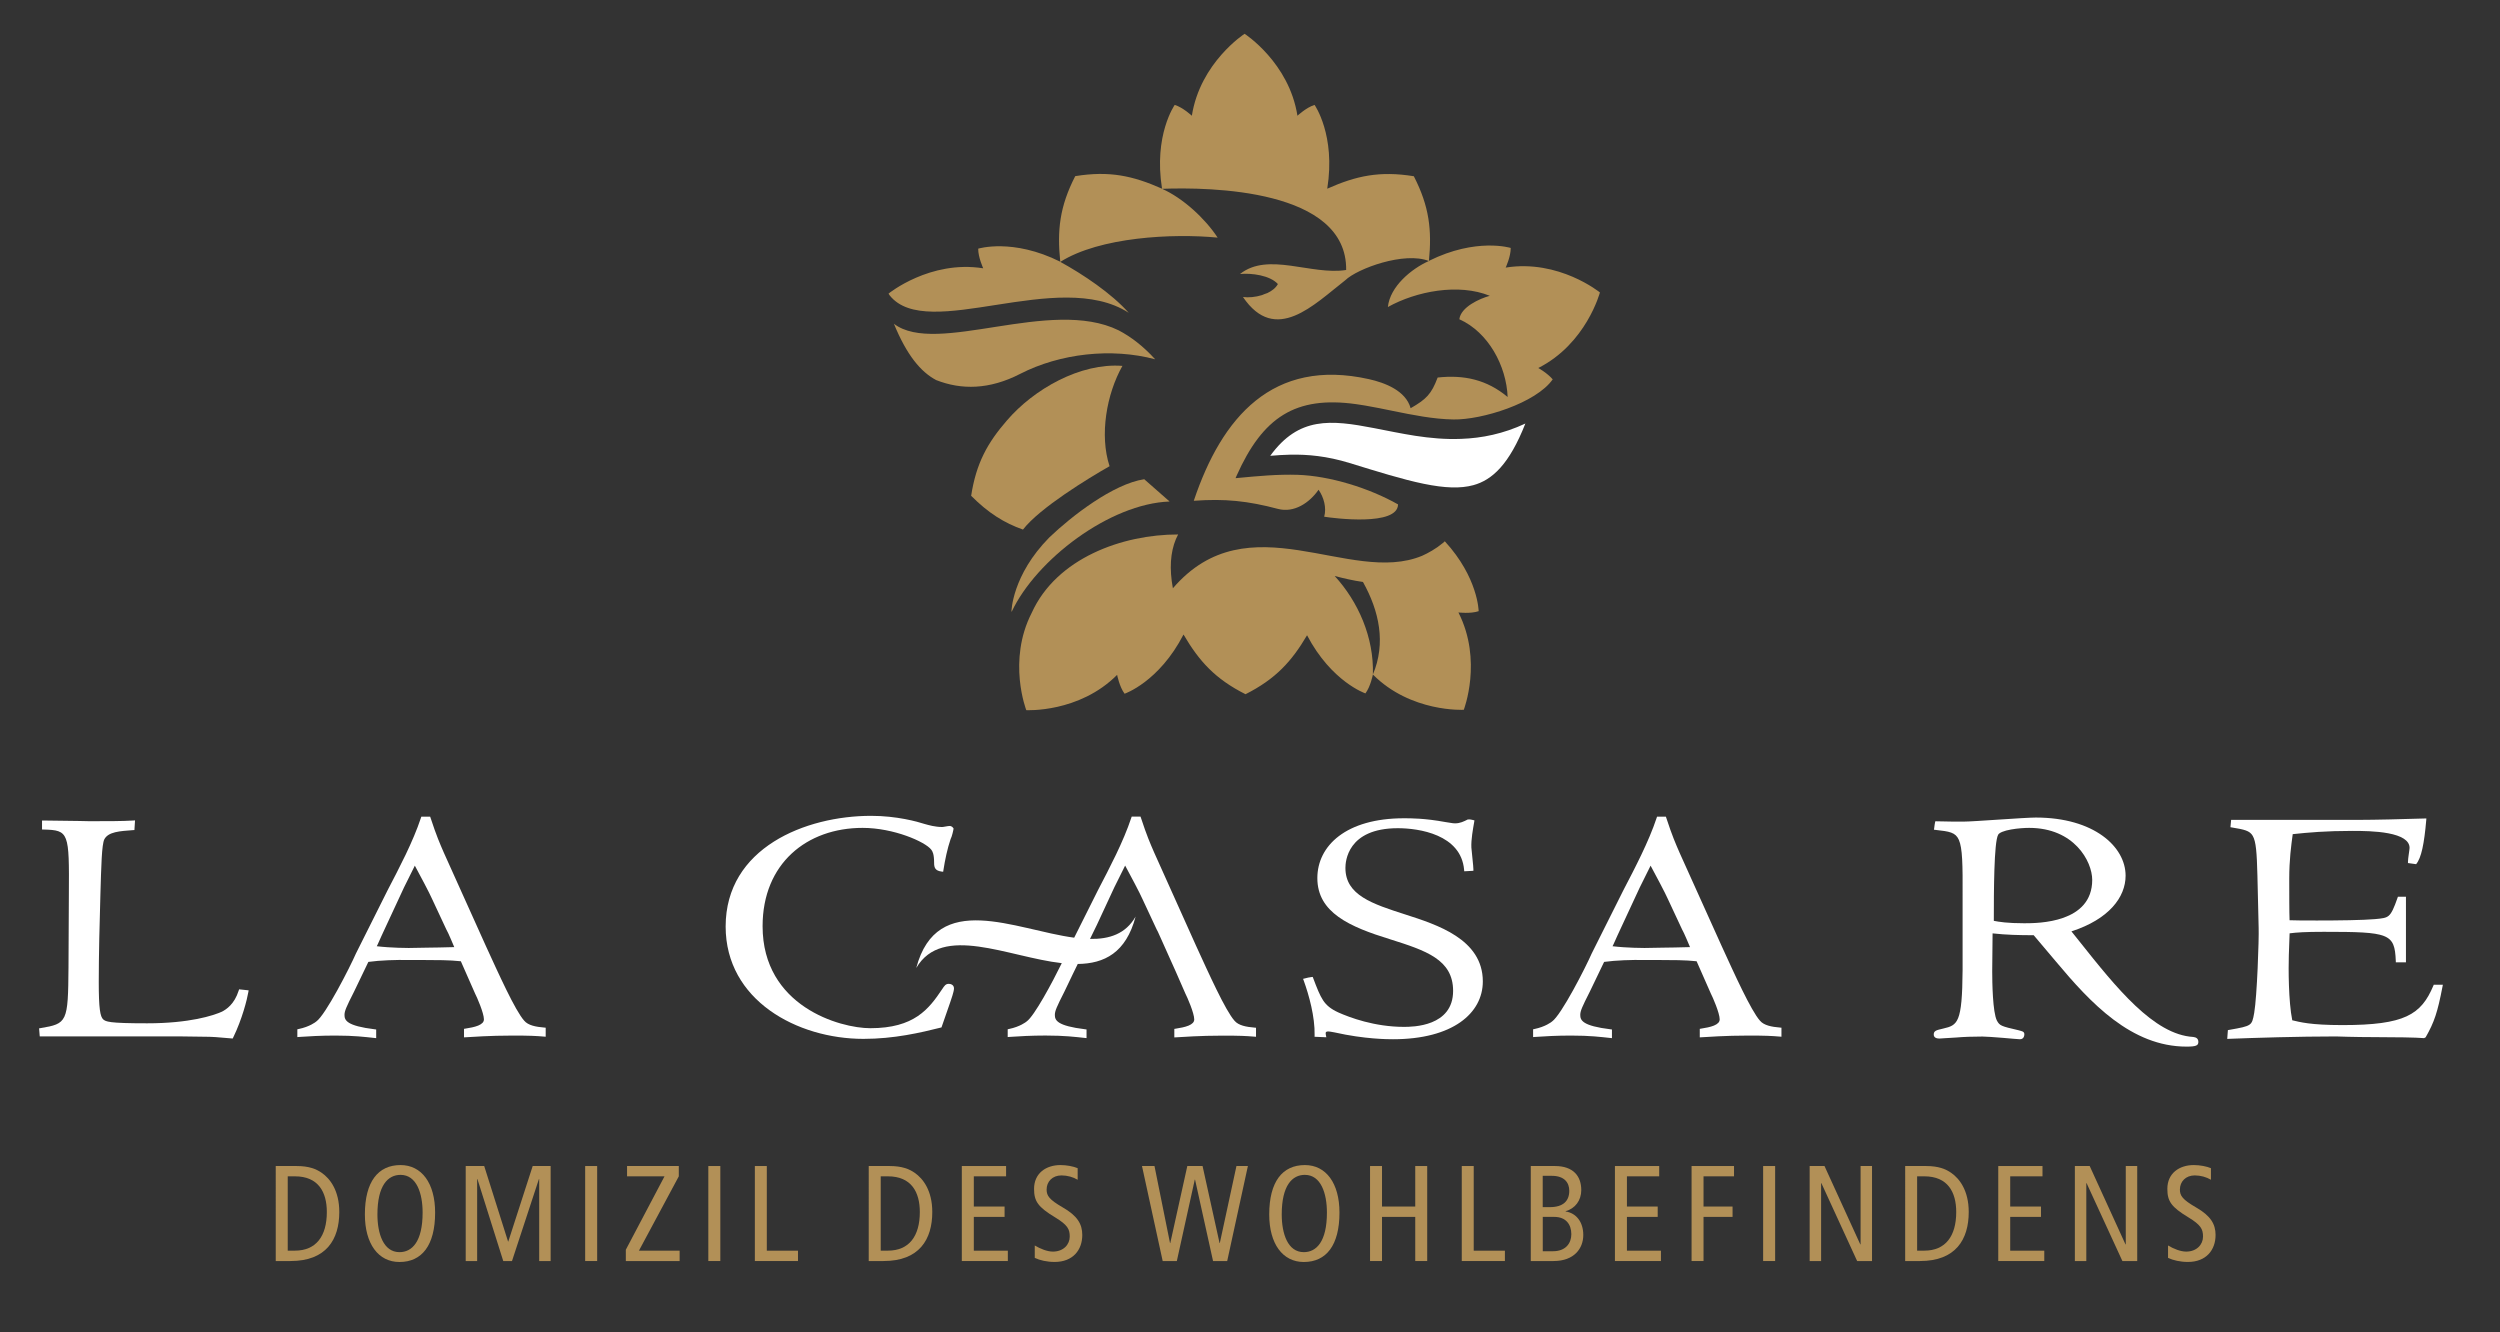 <?xml version="1.0" encoding="utf-8"?>
<!-- Generator: Adobe Illustrator 23.0.4, SVG Export Plug-In . SVG Version: 6.00 Build 0)  -->
<svg version="1.1" xmlns="http://www.w3.org/2000/svg" xmlns:xlink="http://www.w3.org/1999/xlink" x="0px" y="0px"
	 viewBox="0 0 546 291" style="enable-background:new 0 0 546 291;" xml:space="preserve">
<rect x="0" y="0" width="546" height="291" fill="#333333" stroke="none"/>
<style type="text/css">
	.st0{fill-rule:evenodd;clip-rule:evenodd;fill:#B29057;}
	.st1{fill:#FFFFFF;}
	.st2{fill:#B29057;}
	.st3{fill-rule:evenodd;clip-rule:evenodd;fill:#FFFFFF;}
</style>
<g id="Background">
</g>
<g id="Guides">
</g>
<g id="Foreground">
</g>
<g id="Layer-1">
	<g>
		<g>
			<path class="st0" d="M60.22,275.41h3.24c7.79,0,10.64-4.7,10.64-10.7c0-4.67-1.99-7.28-3.83-8.56c-1.19-0.83-2.76-1.49-5.53-1.49
				h-4.52V275.41z M62.84,256.91h1.58c5.11,0,6.96,3.45,6.96,7.79c0,5.32-2.38,8.44-6.96,8.44h-1.58V256.91z"/>
			<path class="st0" d="M79.69,265.24c0,6.42,2.94,10.38,7.55,10.38c4.9,0,7.79-3.63,7.79-10.79c0-6.42-2.94-10.38-7.55-10.38
				C82.58,254.45,79.69,258.07,79.69,265.24z M82.43,265.24c0-6.39,2.32-8.65,5.05-8.65c3.51,0,4.82,4.04,4.82,8.23
				c0,6.39-2.32,8.65-5.05,8.65C83.74,273.47,82.43,269.43,82.43,265.24z"/>
			<polygon class="st0" points="101.71,275.41 104.21,275.41 104.21,257.51 104.27,257.51 109.91,275.41 111.82,275.41 
				117.7,257.51 117.76,257.51 117.76,275.41 120.26,275.41 120.26,254.66 116.34,254.66 111.01,271.15 110.96,271.15 
				105.75,254.66 101.71,254.66 			"/>
			<rect x="127.8" y="254.66" class="st0" width="2.62" height="20.75"/>
			<polygon class="st0" points="136.68,275.41 148.43,275.41 148.43,273.15 139.54,273.15 148.25,256.91 148.25,254.66 
				136.95,254.66 136.95,256.91 145.13,256.91 136.68,272.94 			"/>
			<rect x="154.7" y="254.66" class="st0" width="2.62" height="20.75"/>
			<polygon class="st0" points="164.86,275.41 174.28,275.41 174.28,273.15 167.47,273.15 167.47,254.66 164.86,254.66 			"/>
			<path class="st0" d="M189.73,275.41h3.24c7.79,0,10.64-4.7,10.64-10.7c0-4.67-1.99-7.28-3.83-8.56
				c-1.19-0.83-2.77-1.49-5.53-1.49h-4.52V275.41z M192.35,256.91h1.58c5.11,0,6.96,3.45,6.96,7.79c0,5.32-2.38,8.44-6.96,8.44
				h-1.58V256.91z"/>
			<polygon class="st0" points="210.06,275.41 220.11,275.41 220.11,273.15 212.68,273.15 212.68,265.77 219.4,265.77 219.4,263.51 
				212.68,263.51 212.68,256.91 219.73,256.91 219.73,254.66 210.06,254.66 			"/>
			<path class="st0" d="M235.36,255.13c-0.92-0.39-2.38-0.68-3.75-0.68c-3.15,0-5.77,1.78-5.77,5.2c0,2.68,0.83,3.95,4.58,6.21
				c2.79,1.69,3.21,2.62,3.21,4.22c0,1.69-1.34,3.27-3.69,3.27c-1.22,0-2.76-0.62-3.95-1.34v2.71c1.1,0.53,2.68,0.89,4.34,0.89
				c3.98,0,6.04-2.59,6.04-5.89c0-2.38-1.07-4.19-4.28-6.03c-2.97-1.72-3.51-2.56-3.51-3.89c0-1.75,1.28-3.09,3.24-3.09
				c1.28,0,2.56,0.36,3.54,0.95V255.13z"/>
			<polygon class="st0" points="253.93,275.41 257.02,275.41 260.94,257.63 261,257.63 264.93,275.41 268.02,275.41 272.54,254.66 
				270.04,254.66 266.41,271.48 266.35,271.48 262.64,254.66 259.31,254.66 255.59,271.48 255.53,271.48 252.14,254.66 
				249.41,254.66 			"/>
			<path class="st0" d="M277.2,265.24c0,6.42,2.94,10.38,7.55,10.38c4.9,0,7.79-3.63,7.79-10.79c0-6.42-2.94-10.38-7.55-10.38
				C280.08,254.45,277.2,258.07,277.2,265.24z M279.93,265.24c0-6.39,2.32-8.65,5.05-8.65c3.51,0,4.82,4.04,4.82,8.23
				c0,6.39-2.32,8.65-5.05,8.65C281.24,273.47,279.93,269.43,279.93,265.24z"/>
			<polygon class="st0" points="299.22,275.41 301.83,275.41 301.83,265.77 309.09,265.77 309.09,275.41 311.7,275.41 311.7,254.66 
				309.09,254.66 309.09,263.51 301.83,263.51 301.83,254.66 299.22,254.66 			"/>
			<polygon class="st0" points="319.25,275.41 328.67,275.41 328.67,273.15 321.86,273.15 321.86,254.66 319.25,254.66 			"/>
			<path class="st0" d="M334.32,275.41h4.99c4.52,0,6.48-2.79,6.48-5.68c0-2.91-1.61-4.82-3.86-5.14v-0.06
				c2.08-0.59,3.42-2.35,3.42-4.61c0-3.06-1.75-5.26-5.77-5.26h-5.26V275.41z M336.93,256.8h1.99c2.74,0,3.81,1.49,3.81,3.27
				c0,2.23-1.34,3.57-4.25,3.57h-1.55V256.8z M336.93,265.77h2.53c2.53,0,3.72,1.64,3.72,3.78c0,1.96-1.22,3.72-4.01,3.72h-2.23
				V265.77z"/>
			<polygon class="st0" points="352.7,275.41 362.75,275.41 362.75,273.15 355.32,273.15 355.32,265.77 362.04,265.77 
				362.04,263.51 355.32,263.51 355.32,256.91 362.37,256.91 362.37,254.66 352.7,254.66 			"/>
			<polygon class="st0" points="369.44,275.41 372.05,275.41 372.05,265.77 378.39,265.77 378.39,263.51 372.05,263.51 
				372.05,256.91 378.71,256.91 378.71,254.66 369.44,254.66 			"/>
			<rect x="385.07" y="254.66" class="st0" width="2.62" height="20.75"/>
			<polygon class="st0" points="395.23,275.41 397.73,275.41 397.73,258.4 397.79,258.4 405.6,275.41 408.85,275.41 408.85,254.66 
				406.35,254.66 406.35,271.78 406.29,271.78 398.47,254.66 395.23,254.66 			"/>
			<path class="st0" d="M416.09,275.41h3.24c7.79,0,10.64-4.7,10.64-10.7c0-4.67-1.99-7.28-3.83-8.56
				c-1.19-0.83-2.76-1.49-5.53-1.49h-4.52V275.41z M418.7,256.91h1.58c5.11,0,6.96,3.45,6.96,7.79c0,5.32-2.38,8.44-6.96,8.44h-1.58
				V256.91z"/>
			<polygon class="st0" points="436.42,275.41 446.47,275.41 446.47,273.15 439.03,273.15 439.03,265.77 445.75,265.77 
				445.75,263.51 439.03,263.51 439.03,256.91 446.08,256.91 446.08,254.66 436.42,254.66 			"/>
			<polygon class="st0" points="453.15,275.41 455.65,275.41 455.65,258.4 455.71,258.4 463.53,275.41 466.77,275.41 466.77,254.66 
				464.27,254.66 464.27,271.78 464.21,271.78 456.39,254.66 453.15,254.66 			"/>
			<path class="st0" d="M482.87,255.13c-0.92-0.39-2.38-0.68-3.75-0.68c-3.15,0-5.77,1.78-5.77,5.2c0,2.68,0.83,3.95,4.58,6.21
				c2.79,1.69,3.21,2.62,3.21,4.22c0,1.69-1.34,3.27-3.69,3.27c-1.22,0-2.76-0.62-3.95-1.34v2.71c1.1,0.53,2.68,0.89,4.34,0.89
				c3.98,0,6.04-2.59,6.04-5.89c0-2.38-1.07-4.19-4.28-6.03c-2.97-1.72-3.51-2.56-3.51-3.89c0-1.75,1.28-3.09,3.24-3.09
				c1.28,0,2.56,0.36,3.54,0.95V255.13z"/>
		</g>
		<path class="st1" d="M253.6,205.09c-0.26-0.6-0.52-1.19-0.73-1.62c-0.1-0.22-0.2-0.39-0.27-0.51l-3.12-6.68
			c-0.47-1.11-2.75-5.4-3.75-7.24c-0.92,1.79-1.96,4.02-2.36,4.75l-3.81,8.2l-1.5,3.07c4.24,0.07,7.8-1.09,9.96-4.89
			c-2.1,7.94-6.85,10.29-12.64,10.36l-1.06,2.17l-1.85,3.86c-1.71,3.37-2.09,4.24-2.09,5.1c0,1.15,0.45,2.38,6.61,3.13l0.31,0.04
			v1.89l-0.39-0.04c-2.12-0.22-4.33-0.52-8.57-0.52c-3.1,0-5.75,0.15-7.88,0.3l-0.38,0.03v-1.7l0.28-0.06
			c2.42-0.5,3.71-1.52,3.85-1.64c1.68-1.17,5.61-8.51,7.68-12.74c-11.73-1.33-26.1-8.66-31.78,1.05c4.51-17.1,21.52-8.36,34.49-6.61
			l5.22-10.43c1.29-2.47,2.66-5.1,3.94-7.77c1.27-2.66,2.44-5.36,3.32-8.01l0.08-0.24h1.93l0.08,0.24c1.33,4.05,2.03,5.6,2.92,7.66
			l9.14,20.34c1.37,2.99,2.97,6.52,4.48,9.59c1.51,3.08,2.92,5.65,3.9,6.75c0.87,1.05,2.58,1.36,4.38,1.51l0.32,0.03v1.97
			l-0.38-0.03c-1.77-0.15-3.18-0.22-6.81-0.22c-5.23,0-8.86,0.3-10.28,0.37l-0.37,0.02v-1.86l0.3-0.05
			c0.94-0.15,1.98-0.33,2.79-0.66c0.82-0.34,1.26-0.77,1.26-1.36c0-1.38-1.56-4.94-1.92-5.61l-2.14-4.89l-0.98-2.18L253.6,205.09z"
			/>
		<path class="st2" d="M299.84,147.32c2.89-6.87,1.38-13.87-2.17-20.22c-2.05-0.29-4.11-0.76-6.17-1.3
			C296.64,131.42,300.09,139.2,299.84,147.32z M319.69,155.02c0,0-11.54,0.64-19.85-7.7c0,0-0.5,2.6-1.63,4.12
			c0,0-7.4-2.51-12.75-12.7c-3.37,5.73-6.87,9.56-13.44,12.88c-6.64-3.35-10.11-7.19-13.54-13.04
			c-5.35,10.38-12.87,12.93-12.87,12.93c-1.13-1.52-1.63-4.12-1.63-4.12c-8.31,8.34-19.84,7.71-19.84,7.71s-4.18-10.78,1.19-21.26
			c5.42-11.96,19.83-17.13,31.97-17.11c-0.17,0.33-0.33,0.66-0.48,1.01c-1.21,2.9-1.45,6.49-0.66,10.74
			c16.51-19.23,38.64-0.54,54.42-7.09c1.29-0.57,3.04-1.54,4.5-2.76l0.47-0.41c7.29,7.93,7.39,15.26,7.39,15.26
			c-1.79,0.61-4.42,0.28-4.42,0.28C323.86,144.25,319.69,155.02,319.69,155.02z"/>
		<path class="st3" d="M15.04,195.39c0.09-13.59,0.03-14.08-5.52-14.22l-0.34-0.01v-1.96l0.36,0c8.18,0.07,9.07,0.15,9.97,0.15
			c3.82,0,7.27,0,9.58-0.15l0.4-0.03l-0.13,2.11l-0.3,0.02c-1.36,0.11-2.74,0.18-3.89,0.46c-1.14,0.28-1.97,0.74-2.39,1.56
			c-0.27,0.55-0.45,2-0.57,4.15c-0.12,2.12-0.19,4.84-0.28,7.83c-0.18,5.91-0.36,13.53-0.36,19.15c0,5.8,0.29,7.62,1.02,8.23
			l0.24,0.16c0.08,0.05,0.17,0.1,0.29,0.14c0.24,0.09,0.6,0.18,1.22,0.26c1.27,0.16,3.52,0.25,7.8,0.25
			c9.28,0,14.45-1.69,16.35-2.55c0.93-0.49,2.7-1.61,3.64-4.6l0.09-0.27l2.08,0.22l-0.06,0.37c-0.27,1.58-1.34,5.9-3.31,9.93
			l-0.11,0.22l-0.24-0.02c-3-0.29-4.5-0.37-5.91-0.37c-1.42,0-3.99-0.07-5.15-0.07H8.68l-0.14-1.76l0.32-0.05
			c5.82-0.98,6.01-1.26,6.1-13.27L15.04,195.39z"/>
		<path class="st3" d="M106.1,206.57c1.37,2.99,2.97,6.52,4.48,9.59c1.51,3.08,2.92,5.65,3.9,6.75c0.87,1.05,2.58,1.36,4.38,1.51
			l0.32,0.03v1.97l-0.38-0.03c-1.77-0.15-3.18-0.22-6.81-0.22c-5.23,0-8.86,0.3-10.28,0.37l-0.37,0.02v-1.86l0.3-0.05
			c0.94-0.15,1.98-0.33,2.79-0.66c0.82-0.34,1.26-0.77,1.26-1.36c0-1.38-1.56-4.94-1.92-5.61l-3.12-7.08
			c-2.44-0.27-5.52-0.27-7.92-0.27h-3.47c-2.58-0.07-6.34,0.06-8.81,0.41l-3.12,6.49c-1.71,3.37-2.09,4.24-2.09,5.1
			c0,1.15,0.45,2.38,6.61,3.13l0.31,0.04v1.89l-0.39-0.04c-2.12-0.22-4.33-0.52-8.57-0.52c-3.1,0-5.75,0.15-7.88,0.3l-0.38,0.03
			v-1.7l0.28-0.06c2.42-0.5,3.71-1.52,3.85-1.64c2.03-1.41,7.33-11.8,8.68-14.88l6.93-13.84c1.29-2.47,2.66-5.1,3.94-7.77
			c1.27-2.66,2.44-5.36,3.32-8.01l0.08-0.24h1.93l0.08,0.24c1.33,4.05,2.03,5.6,2.92,7.66L106.1,206.57z M83.38,204.27
			c-0.45,1-0.69,1.56-0.87,1.94l-0.22,0.45c3.17,0.38,6.89,0.38,6.97,0.38l3.99-0.07c0.72,0,4.23-0.06,5.96-0.12l-0.74-1.74
			c-0.39-0.91-0.79-1.78-1-2.13l-3.12-6.68c-0.47-1.11-2.75-5.4-3.75-7.24c-0.92,1.79-1.96,4.02-2.36,4.75L83.38,204.27z"/>
		<path class="st3" d="M205.62,224.39c-4.63,1.16-10.34,2.5-17.05,2.5c-14.46,0-30.09-8.42-30.09-24.54
			c0-17.19,17.45-24.17,31.77-24.17c5.64,0,10.11,1.27,11.73,1.79c0.39,0.11,0.96,0.27,1.62,0.41c0.66,0.13,1.41,0.24,2.18,0.24
			c0.06,0,0.15-0.01,0.27-0.03l0.47-0.08l0.48-0.08c0.16-0.02,0.3-0.04,0.38-0.04c0.28,0,0.49,0.12,0.62,0.23
			c0.19,0.2,0.26,0.33,0.26,0.33c0,0.16-0.35,1.79-0.65,2.31c-0.7,2.05-1.22,4.53-1.57,6.79l-0.05,0.34l-0.34-0.04
			c-1.37-0.18-1.64-0.81-1.64-1.9c0-1.95-0.35-2.53-0.63-2.89c-1.32-1.72-8.2-4.75-14.99-4.75c-12.17,0-21.84,7.78-21.84,21.47
			c0,17.51,16.92,22.28,23.52,22.28c9.6,0,12.79-4.18,15.68-8.5c0.26-0.4,0.46-0.69,0.66-0.88c0.24-0.22,0.48-0.31,0.79-0.31
			c0.4,0,1.15,0.18,1.15,1.02c0,0.36-0.18,1.01-0.35,1.57c-0.18,0.59-0.38,1.17-0.47,1.43L205.62,224.39z"/>
		<path class="st3" d="M319.79,190.29l-0.03-0.34c-0.68-7.71-9.89-9.07-14.47-9.07c-11.07,0-11.45,7.35-11.45,8.67
			c0,2.99,1.46,4.94,3.83,6.45c1.19,0.76,2.61,1.4,4.18,2c1.58,0.6,3.29,1.15,5.06,1.72c1.74,0.56,3.65,1.17,5.55,1.92
			c1.9,0.75,3.8,1.63,5.48,2.74c3.37,2.21,5.91,5.32,5.91,9.96c0,6.96-6.59,12.63-19.61,12.63c-1.07,0-6.16,0-12.76-1.49l-0.9-0.16
			c-0.2-0.03-0.33-0.05-0.45-0.05c-0.49,0-0.55,0.16-0.58,0.22c-0.02,0.07-0.03,0.15-0.02,0.27c0.01,0.12,0.04,0.24,0.05,0.34
			l0.09,0.44l-2.57-0.11l0.01-0.35c0.09-4-1.23-8.76-2.38-11.93l-0.14-0.37l0.38-0.09c0.64-0.15,0.82-0.23,1.46-0.3l0.27-0.03
			l0.1,0.26c0.42,1.1,0.77,2.04,1.12,2.84c0.34,0.8,0.68,1.45,1.05,2.02c0.74,1.11,1.68,1.88,3.33,2.64
			c2.46,1.1,7.91,3.15,14.32,3.15c1.9,0,10.74-0.05,10.74-7.86c0-6.87-5.97-8.81-13.78-11.28c-8.82-2.72-15.87-5.81-15.87-13.35
			c0-7.08,6.29-13.07,18.9-13.07c1.61,0,4.56,0,9.03,0.82c0.88,0.15,1.36,0.22,1.66,0.26c0.28,0.03,0.38,0.03,0.5,0.03
			c1.06,0,1.88-0.4,2.77-0.85c0.47-0.04,0.86,0.05,1.14,0.12l0.31,0.09l-0.05,0.31c-0.13,0.77-0.31,1.73-0.44,2.72
			c-0.13,0.98-0.22,1.99-0.18,2.89c0.09,1.26,0.44,4.01,0.44,4.75v0.33L319.79,190.29z"/>
		<path class="st3" d="M444.16,204.25c-3.18,0-5.98-0.07-8.98-0.4l-0.08,8.26c0,2.5,0.1,8.95,1.02,10.78
			c0.62,1.1,0.81,1.22,4.75,2.12l0.5,0.14c0.15,0.04,0.26,0.08,0.35,0.12c0.27,0.12,0.4,0.32,0.4,0.61c0,0.31-0.11,1.09-0.97,1.09
			c-0.36,0-1.88-0.15-3.67-0.3c-1.85-0.15-3.79-0.29-4.5-0.29c-2.03,0-4.16,0.07-5.84,0.22c-1.78,0.07-3.13,0.22-3.57,0.22
			c-0.51,0-1.24-0.14-1.24-0.87c0-0.34,0.08-0.64,0.48-0.85c0.3-0.16,0.8-0.28,1.57-0.46c3.17-0.74,4.17-1.17,4.25-12.75v-15.98
			c0.04-7.18-0.03-10.67-0.81-12.47c-0.73-1.67-2.05-1.85-5.09-2.19l-0.36-0.04l0.06-0.36c0.09-0.61,0.09-0.83,0.18-1.21l0.07-0.28
			l0.29,0.01c2.3,0.07,4.25,0.07,5.85,0.07c2.22,0,13.31-0.89,15.8-0.89c12.68,0,19.61,6.35,19.61,12.7
			c0,4.71-3.66,9.52-11.83,12.16l1.63,2.04c8.22,10.35,16.38,20.52,24.97,21.02c0.6,0.08,1.12,0.31,1.12,1.09
			c0,0.76-0.45,1.02-2.57,1.02c-12.08,0-20.97-9.54-28.5-18.54L444.16,204.25z M443.17,180.81c-0.92,0-2.51,0.09-3.95,0.35
			c-1.53,0.27-2.61,0.7-2.83,1.16c-0.91,1.65-0.94,12.3-0.94,18.79c1.1,0.22,2.95,0.53,6.66,0.53c3.08,0,14.83-0.06,14.83-9.48
			C456.93,188.1,452.99,180.81,443.17,180.81z"/>
		<path class="st3" d="M525.45,210.17h-2.2l-0.01-0.34c-0.25-5.98-1.4-6.32-15.72-6.32c-4.07,0-5.87,0.13-7.47,0.33l-0.17,4.8
			c-0.09,2.84-0.09,10.06,0.75,14.19c1.65,0.38,3.89,1.05,10.98,1.05c13.62,0,17.16-2.28,19.83-8.59l0.09-0.22h1.99l-0.08,0.42
			c-1.07,5.57-1.79,7.76-3.68,11.06l-0.34,0.18c-1.68-0.15-6.46-0.22-10.8-0.22c-4.35,0-8.34-0.15-8.43-0.15
			c-8.25,0-17.78,0.3-23.37,0.52l-0.39,0.02l0.14-1.92l0.27-0.05c2.57-0.45,3.78-0.68,4.44-1.14c0.6-0.41,0.77-1.02,1.04-2.57
			c0.62-3.61,1.06-16.14,0.97-18.57l-0.27-11.47c-0.13-5-0.3-7.36-1.02-8.62c-0.68-1.17-1.86-1.39-4.55-1.84l-0.32-0.05l0.15-1.61
			h28.14c3.02,0,9.4-0.15,14.1-0.3l0.4-0.01l-0.03,0.4c-0.44,5.07-1.06,8.23-2.21,9.59l-1.78-0.25v-0.27c0-0.74,0.35-2.66,0.35-3.03
			c0-1.68-1.86-2.66-4.62-3.19c-2.69-0.51-5.88-0.53-7.9-0.53c-5.77,0-9.62,0.35-13,0.71c-0.35,2.59-0.76,5.61-0.76,9.74
			c0,2.89,0,7.44,0.07,9.06c1.19,0.06,3.48,0.06,6.06,0.06c4.52,0,10.01-0.07,12.58-0.3c1.64-0.15,2.41-0.23,3.02-0.75
			c0.62-0.54,1.11-1.58,1.92-3.9l0.08-0.24h1.76V210.17z"/>
		<path class="st3" d="M375.99,206.57c1.37,2.99,2.97,6.52,4.48,9.59c1.52,3.08,2.92,5.65,3.9,6.75c0.87,1.05,2.58,1.36,4.38,1.51
			l0.32,0.03v1.97l-0.38-0.03c-1.77-0.15-3.18-0.22-6.81-0.22c-5.23,0-8.86,0.3-10.28,0.37l-0.37,0.02v-1.86l0.3-0.05
			c0.94-0.15,1.98-0.33,2.79-0.66c0.82-0.34,1.26-0.77,1.26-1.36c0-1.38-1.56-4.94-1.92-5.61l-3.12-7.08
			c-2.44-0.27-5.52-0.27-7.92-0.27h-3.47c-2.58-0.07-6.34,0.06-8.81,0.41l-3.12,6.49c-1.71,3.37-2.09,4.24-2.09,5.1
			c0,1.15,0.45,2.38,6.61,3.13l0.31,0.04v1.89l-0.39-0.04c-2.12-0.22-4.33-0.52-8.57-0.52c-3.1,0-5.75,0.15-7.88,0.3l-0.38,0.03
			v-1.7l0.28-0.06c2.42-0.5,3.71-1.52,3.85-1.64c2.03-1.41,7.33-11.8,8.68-14.88l6.93-13.84c1.29-2.47,2.66-5.1,3.93-7.77
			c1.27-2.66,2.44-5.36,3.32-8.01l0.08-0.24h1.93l0.08,0.24c1.33,4.05,2.03,5.6,2.92,7.66L375.99,206.57z M353.27,204.27
			c-0.45,1-0.69,1.56-0.87,1.94l-0.22,0.45c3.17,0.38,6.89,0.38,6.97,0.38l3.99-0.07c0.72,0,4.23-0.06,5.96-0.12l-0.74-1.74
			c-0.39-0.91-0.79-1.78-1-2.13l-3.12-6.68c-0.47-1.11-2.75-5.4-3.75-7.24c-0.92,1.79-1.96,4.02-2.36,4.75L353.27,204.27z"/>
		<path class="st3" d="M333.14,92.5c-3.53,8.97-7.27,12.34-11.36,13.46c-2.81,0.77-6.27,0.64-10.84-0.3
			c-4.67-0.96-10.02-2.64-16.2-4.54c-4.96-1.52-9.1-1.89-12.96-1.82c-1.47,0.03-2.91,0.13-4.36,0.25c6.24-8.6,13.22-7.87,22.67-6.05
			c2.91,0.56,5.91,1.2,9,1.68c3.25,0.5,6.6,0.81,10.04,0.67C323.64,95.69,328.33,94.75,333.14,92.5z"/>
		<path class="st2" d="M212.1,108.28c1.1-7.13,3.57-11.57,7.82-16.46c5.85-6.81,16.01-12.63,25.22-11.91
			c-3.47,6.14-5.04,15.12-2.81,21.91c-4.48,2.54-15.27,9.11-18.91,13.84C219.34,114.22,215.84,112.05,212.1,108.28z"/>
		<path class="st2" d="M194.3,64.51c-0.19-0.26-0.24-0.39-0.24-0.39s9.06-7.38,20.68-5.52c0,0-1.12-2.4-1.1-4.29
			c0,0,7.53-2.34,17.92,2.85c-0.7-6.8-0.16-12.01,3.27-18.69c7.48-1.21,12.59-0.08,18.96,2.74c-1.88-11.71,2.77-18.3,2.77-18.3
			c1.81,0.56,3.74,2.37,3.74,2.37c1.82-11.63,11.52-17.9,11.52-17.9s9.72,6.27,11.54,17.9c0,0,1.93-1.81,3.74-2.37
			c0,0,4.65,6.58,2.77,18.3c6.31-2.81,11.44-3.93,18.91-2.72c3.4,6.62,3.95,11.75,3.3,18.48c10.36-5.15,17.86-2.82,17.86-2.82
			c0.02,1.89-1.1,4.29-1.1,4.29c11.62-1.86,20.58,5.43,20.58,5.43s-2.96,11.18-13.46,16.5c0,0,1.98,1.1,3.15,2.48
			c-3.63,5.18-15.44,8.86-21.66,8.76c-4.41-0.07-8.86-0.97-13.22-1.86c-2.03-0.42-4.04-0.83-6.02-1.17l-0.49-0.08
			c-0.52-0.09-1.04-0.16-1.56-0.24c-13.21-1.83-20.35,2.78-26.1,15.66l-0.22,0.51l0.55-0.05c4.33-0.41,8.69-0.82,13.04-0.68
			c6.96,0.23,15.58,2.87,21.9,6.46c-0.06,4.82-14.06,3.02-16.13,2.69c0.56-1.95-0.09-4.28-1.23-5.89c-1.96,2.83-5.33,5.12-8.87,4.18
			c-6.56-1.74-11.57-2.27-18.38-1.77c6.11-18.24,17.24-31.24,38.24-26.57c3.5,0.78,8.06,2.51,9.12,6.35c3.41-1.95,4.55-3.08,5.9-6.7
			c5.81-0.63,10.74,0.47,15.29,4.25c-0.28-6.79-4.19-14.12-10.55-16.98c0.32-2.68,4.46-4.52,6.65-5.12
			c-6.8-2.77-16.04-1.02-22.26,2.45c0.46-4.48,5.13-8.35,8.95-10.05c-5.33-2.12-15.61,1.64-18.28,4.22
			c-6.8,5.29-15.22,14.1-22.32,3.64c1.18,0.17,2.73,0.03,4.15-0.41c0.4-0.17,0.79-0.33,1.18-0.45c1-0.47,1.85-1.13,2.3-1.97
			c-1.74-1.92-5.79-2.43-8.27-2.19c6.12-4.89,15.59,0.33,23.18-0.88c0.22-17.71-29.76-18.11-40.21-17.73
			c4.57,2.03,9.41,6.49,12.14,10.66c-9.81-0.95-25.77-0.14-34.36,5.3c4.96,2.72,11.17,6.87,14.94,11.12
			C231.14,58.4,202.49,74.84,194.3,64.51z"/>
		<path class="st2" d="M195.23,70.71c9.27,7.12,34.2-5.89,49.09,1.44c2.71,1.42,5.37,3.46,7.97,6.32c-9.52-2.55-20.76-1.3-29.52,3.2
			c-6.69,3.44-12.8,3.51-18.31,1.34C201.1,81.23,198.06,77.61,195.23,70.71z"/>
		<path class="st2" d="M220.9,133.56c0,0,0.1-7.91,8.28-16.19c4.84-4.64,13.95-11.69,20.72-12.71l5.54,4.87
			c-13.1,0.48-29.12,12.71-34.47,24.04L220.9,133.56z"/>
	</g>
</g>
</svg>
